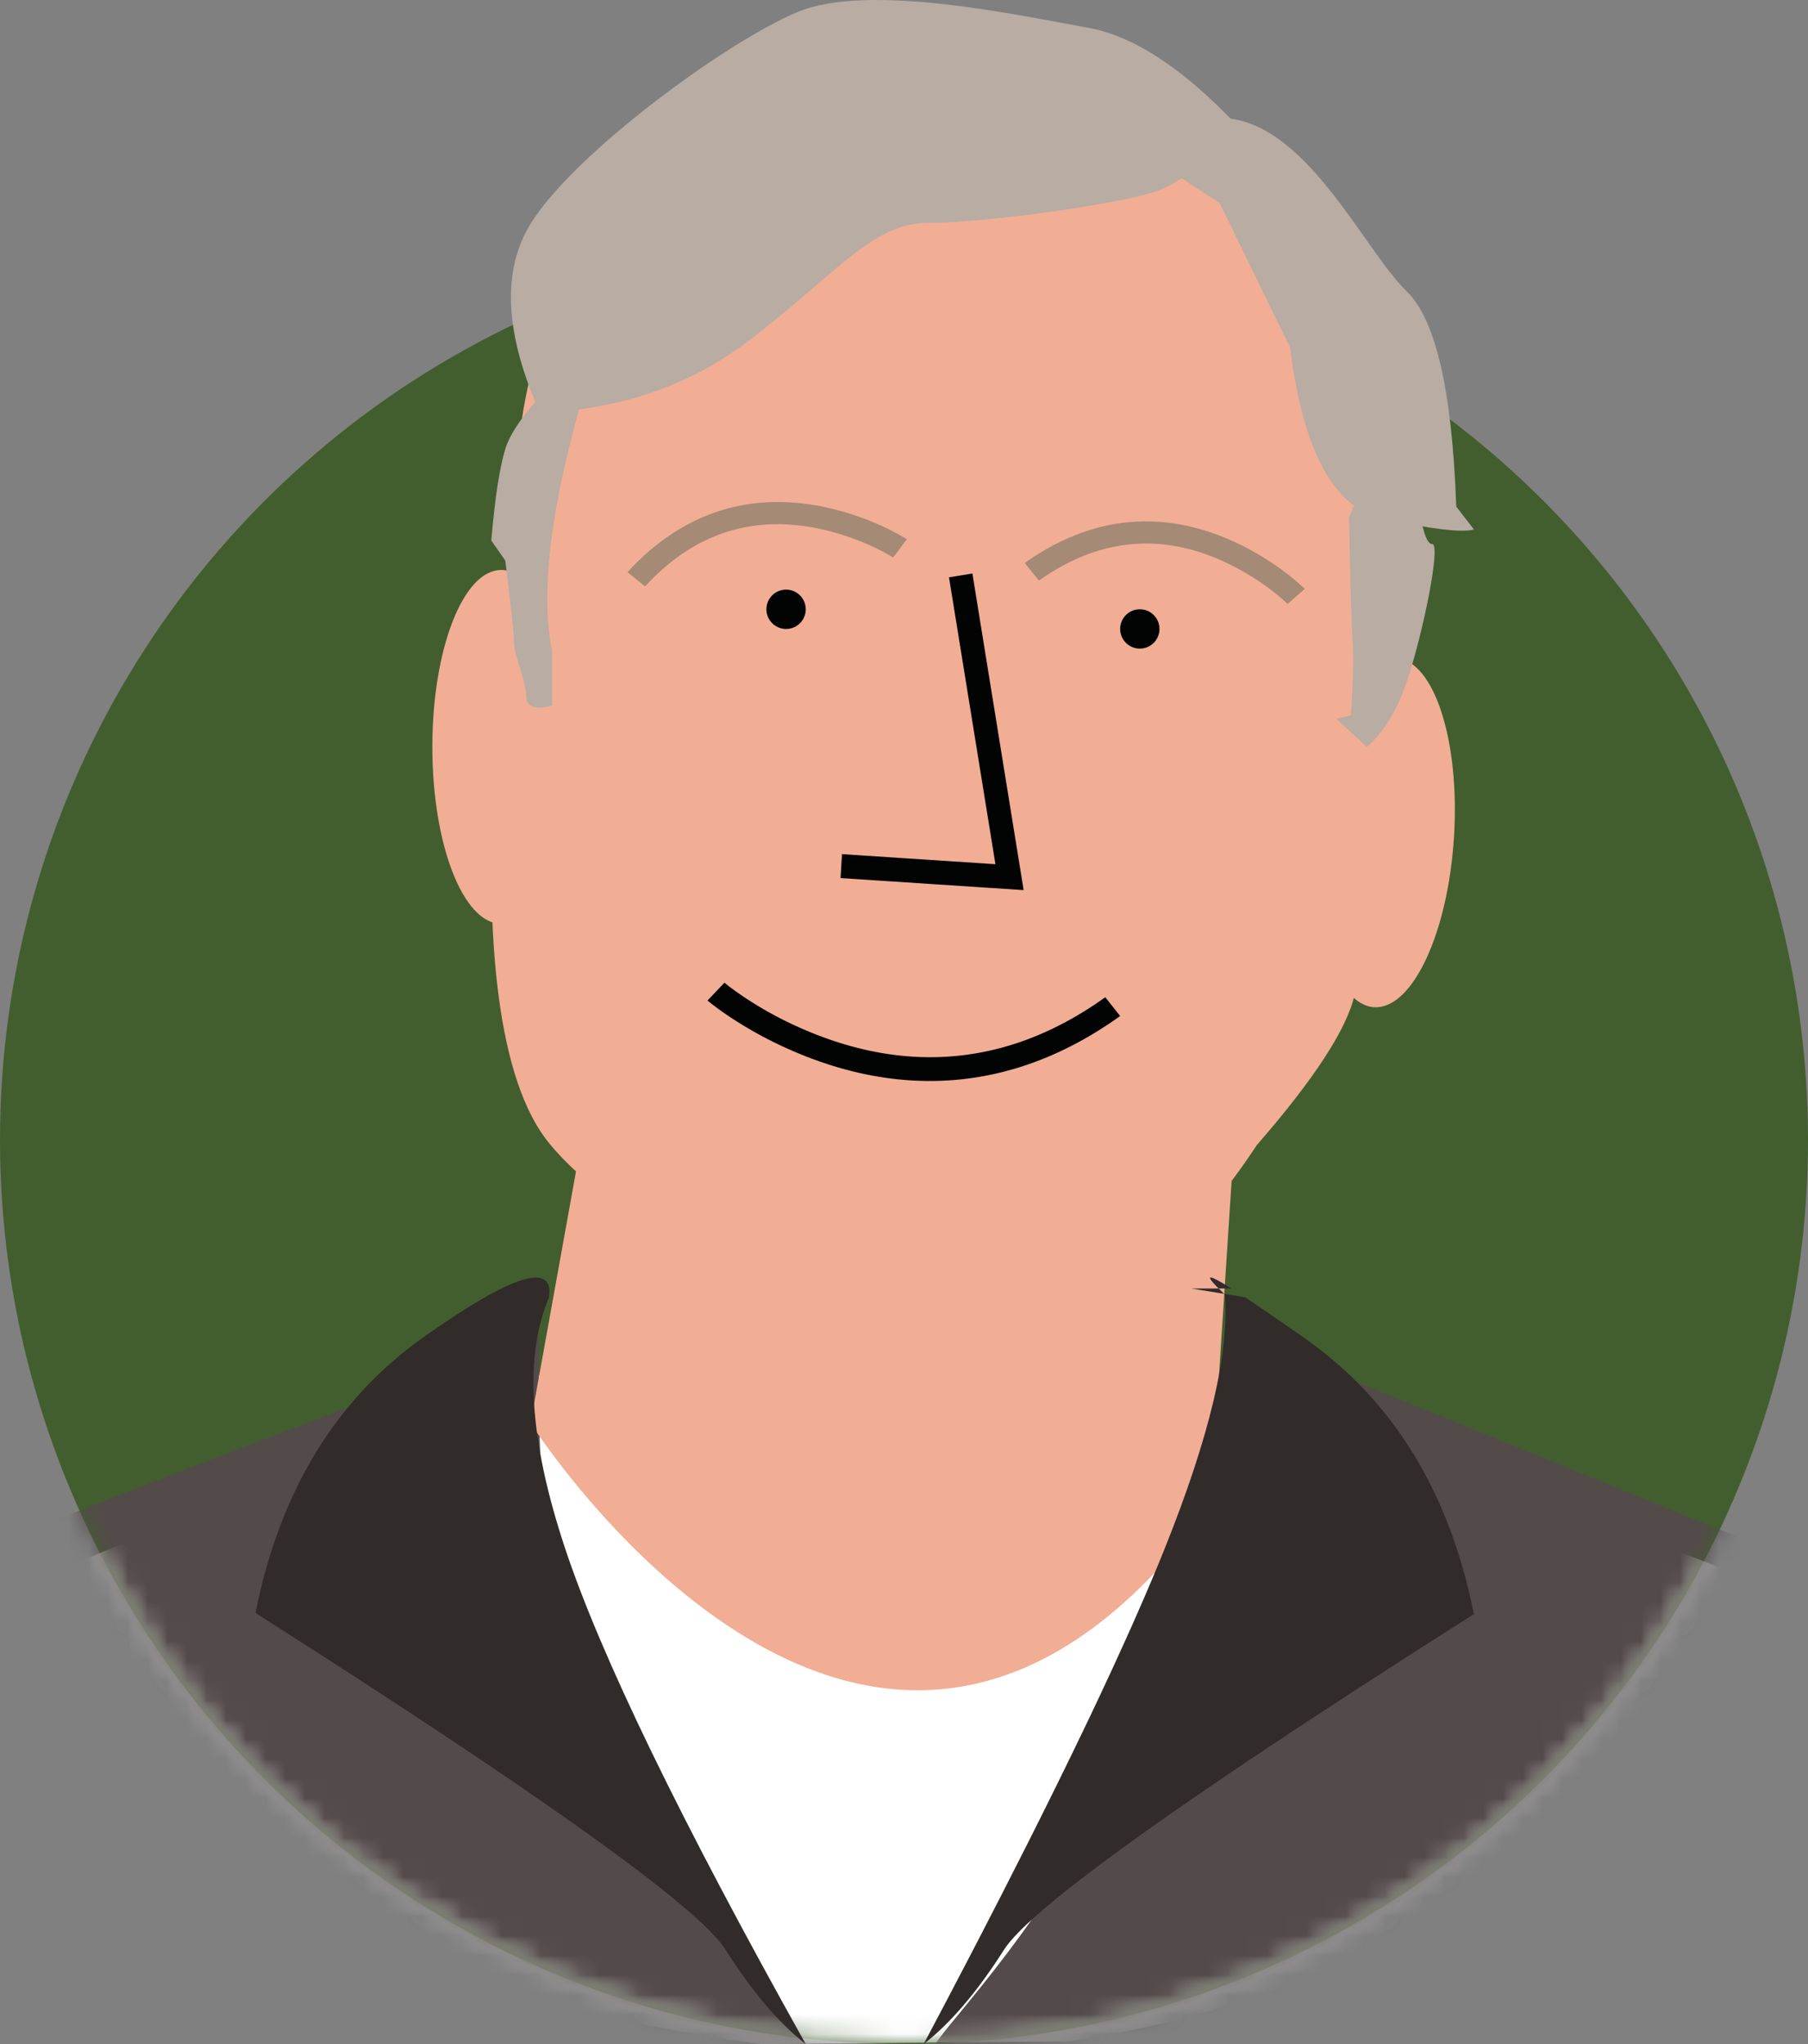 <?xml version="1.0" encoding="UTF-8"?> <svg xmlns="http://www.w3.org/2000/svg" xmlns:xlink="http://www.w3.org/1999/xlink" width="92" height="104" viewBox="0 0 92 104"><rect x="0" y="0" width="92" height="104" fill="#808080" stroke="none"/><defs><circle id="c21ezosh0a" cx="46" cy="46" r="46"></circle></defs><g fill="none" fill-rule="evenodd"><g transform="translate(0 12)"><mask id="yd81ahi0xb" fill="#fff"><use xlink:href="#c21ezosh0a"></use></mask><use fill="#425E2E" xlink:href="#c21ezosh0a"></use><path d="M92 69.49 62.358 58H26.43S11.685 64.404-1 69.49C7.658 83.171 22.01 89.79 38.69 92l15.684-.133c15.595-2.364 26.147-9.814 34.702-22.377H92z" fill="#FFF" mask="url(#yd81ahi0xb)"></path><path d="M63.358 56C61.843 64.723 60.39 70.723 59 74c-4.444 10.48-10.23 16.23-11.41 18H41c-6.434-8.42-10.434-14.92-12-19.5-1.159-3.39-1.682-8.89-1.57-16.5 0 0-14.745 5.38-27.43 10.466C8.658 80.147 16.32 89.79 33 92h24c15.595-2.365 27.445-11.382 36-23.944L63.358 56z" fill="#534B4A" mask="url(#yd81ahi0xb)"></path></g><path d="m33.188 47-2.615 5.595L27 72.407s17.516 27.57 34.6 4.181L63 54.994 33.188 47z" fill="#F1AE95"></path><path d="M28.026 58.264s5.17 6.605 17.894 9.213c0 0 9.49 3.825 18.03-9.213 2.928-3.364 4.586-5.912 4.977-7.645 1.17-5.188 1.851-13.02 2.045-23.498 0 0 1.671-18.758-20.814-23.103 0 0-25.711-1.56-23.805 24.27 0 0-3.961 23.353 1.673 29.976z" fill="#F1AE95"></path><path d="M31.931 29.109c3.403-3.708 7.544-4.271 11.683-2.849.67.23 1.283.497 1.828.778l.298.16.327.19.074.047-.693.931-.135-.083-.324-.18-.139-.074c-.495-.256-1.055-.5-1.667-.71-3.611-1.24-7.128-.811-10.104 2.247l-.254.268-.894-.725zM52.145 28.646c4.1-2.92 8.268-2.61 12.02-.358.608.365 1.152.753 1.626 1.141l.26.219.279.253.063.062-.872.766-.114-.109-.28-.244a12.506 12.506 0 0 0-1.604-1.142c-3.274-1.964-6.804-2.275-10.35.097l-.304.21-.724-.895z" fill="#A58A75" fill-rule="nonzero"></path><path d="M59 32a1 1 0 1 1-2 0 1 1 0 0 1 2 0" fill="#020303"></path><path d="M29 38c0 4.97-1.568 9-3.5 9-1.933 0-3.5-4.03-3.5-9s1.567-9 3.5-9c1.932 0 3.5 4.03 3.5 9M73.987 42.558c-.3 4.908-2.116 8.797-4.058 8.688-1.942-.11-3.27-4.179-2.97-9.085.301-4.909 2.118-8.797 4.059-8.687 1.941.109 3.27 4.176 2.97 9.084" fill="#F1AE95"></path><path d="M41 31a1 1 0 1 1-2.001 0A1 1 0 0 1 41 31" fill="#020303"></path><path fill="#020303" fill-rule="nonzero" d="m48.29 29.373 1.191-.194 2.607 16.109-9.317-.612.075-1.218 7.806.512zM36 50.906l.863-.906.286.227.283.207.355.246a18.885 18.885 0 0 0 2.603 1.468c5.017 2.332 10.321 2.378 15.492-1.158l.36-.252.758.956c-5.72 4.102-11.662 4.11-17.19 1.54a20.136 20.136 0 0 1-2.779-1.567c-.19-.129-.367-.253-.527-.37l-.32-.243-.184-.148z"></path><path d="M27.477 21c4.033-.171 7.512-1.347 10.438-3.528 4.388-3.271 6.397-6.128 9.253-6.128s9.826-.955 11.674-1.613C60.074 9.293 61.46 8.194 63 6.437c-2.761-2.934-5.305-4.609-7.63-5.024C51.88.79 44.187-.903 40.571.616c-3.615 1.519-11.29 7.133-13.547 10.728-1.504 2.397-1.353 5.615.452 9.656z" fill="#B8ACA3"></path><path d="M30 19c-1.91 6.239-2.547 10.943-1.91 14.114v2.791c-.875.216-1.312.064-1.312-.457 0-.78-.625-2.11-.625-2.772 0-.44-.148-1.825-.442-4.154L25 27.5c.18-2.135.417-3.687.711-4.656.294-.968 1.27-2.25 2.925-3.844H30zM68.646 26.339c.06 3.248.12 5.318.18 6.21.061.892.031 2.173-.09 3.844L68 36.57 69.55 38c.874-.746 1.57-1.905 2.087-3.475.777-2.356 1.702-6.842 1.24-6.842-.31 0-.566-.886-.77-2.66L70.006 23l-1.361 3.339z" fill="#B8ACA3"></path><path d="m62.064 10.335 3.574 7.328c.668 5.274 2.234 8.18 4.698 8.718 2.464.539 4.019.726 4.664.561l-.899-1.17c-.207-5.877-1.045-9.524-2.514-10.94C69.383 12.705 66.389 6 62.064 6c-2.884 0-4.233.562-4.047 1.686l4.047 2.649z" fill="#B8ACA3"></path><path d="M27.938 66.009c.257-1.834-1.859-1.168-6.347 1.997S14.239 75.858 13 82.066c14.58 9.27 22.552 14.978 23.914 17.126 1.362 2.148 2.724 3.75 4.086 4.808-6.357-11.36-10.443-19.779-12.258-25.259-1.816-5.48-2.083-9.724-.804-12.732zM62.323 65.859l-.416-.406-.17-.182-.079-.095-.053-.075c-.046-.075-.037-.108.026-.1l.067.018.094.038.191.097.349.2.331.204H60.62l2.73.443 1.24.837 1.324.917.495.348c4.488 3.156 7.352 7.83 8.591 14.022l-3.17 2.02-2.945 1.9-2.723 1.78-2.5 1.661-1.913 1.292-1.419.974-1.32.92-1.22.868-1.386 1.01-.997.747-.683.525-.425.334-.59.476-.534.446-.479.415-.422.386-.251.24-.226.228-.202.214-.176.2-.152.188-.127.174-.054.082c-1.362 2.142-2.724 3.74-4.086 4.795l1.152-2.18 1.104-2.11.709-1.366 1.024-1.99 1.291-2.541.614-1.223.881-1.775.833-1.704.786-1.631.497-1.048.706-1.513.657-1.44.413-.921.578-1.321.359-.841.338-.81.316-.777c2.295-5.712 3.316-10.028 3.065-12.95z" fill="#312B2A"></path></g></svg> 